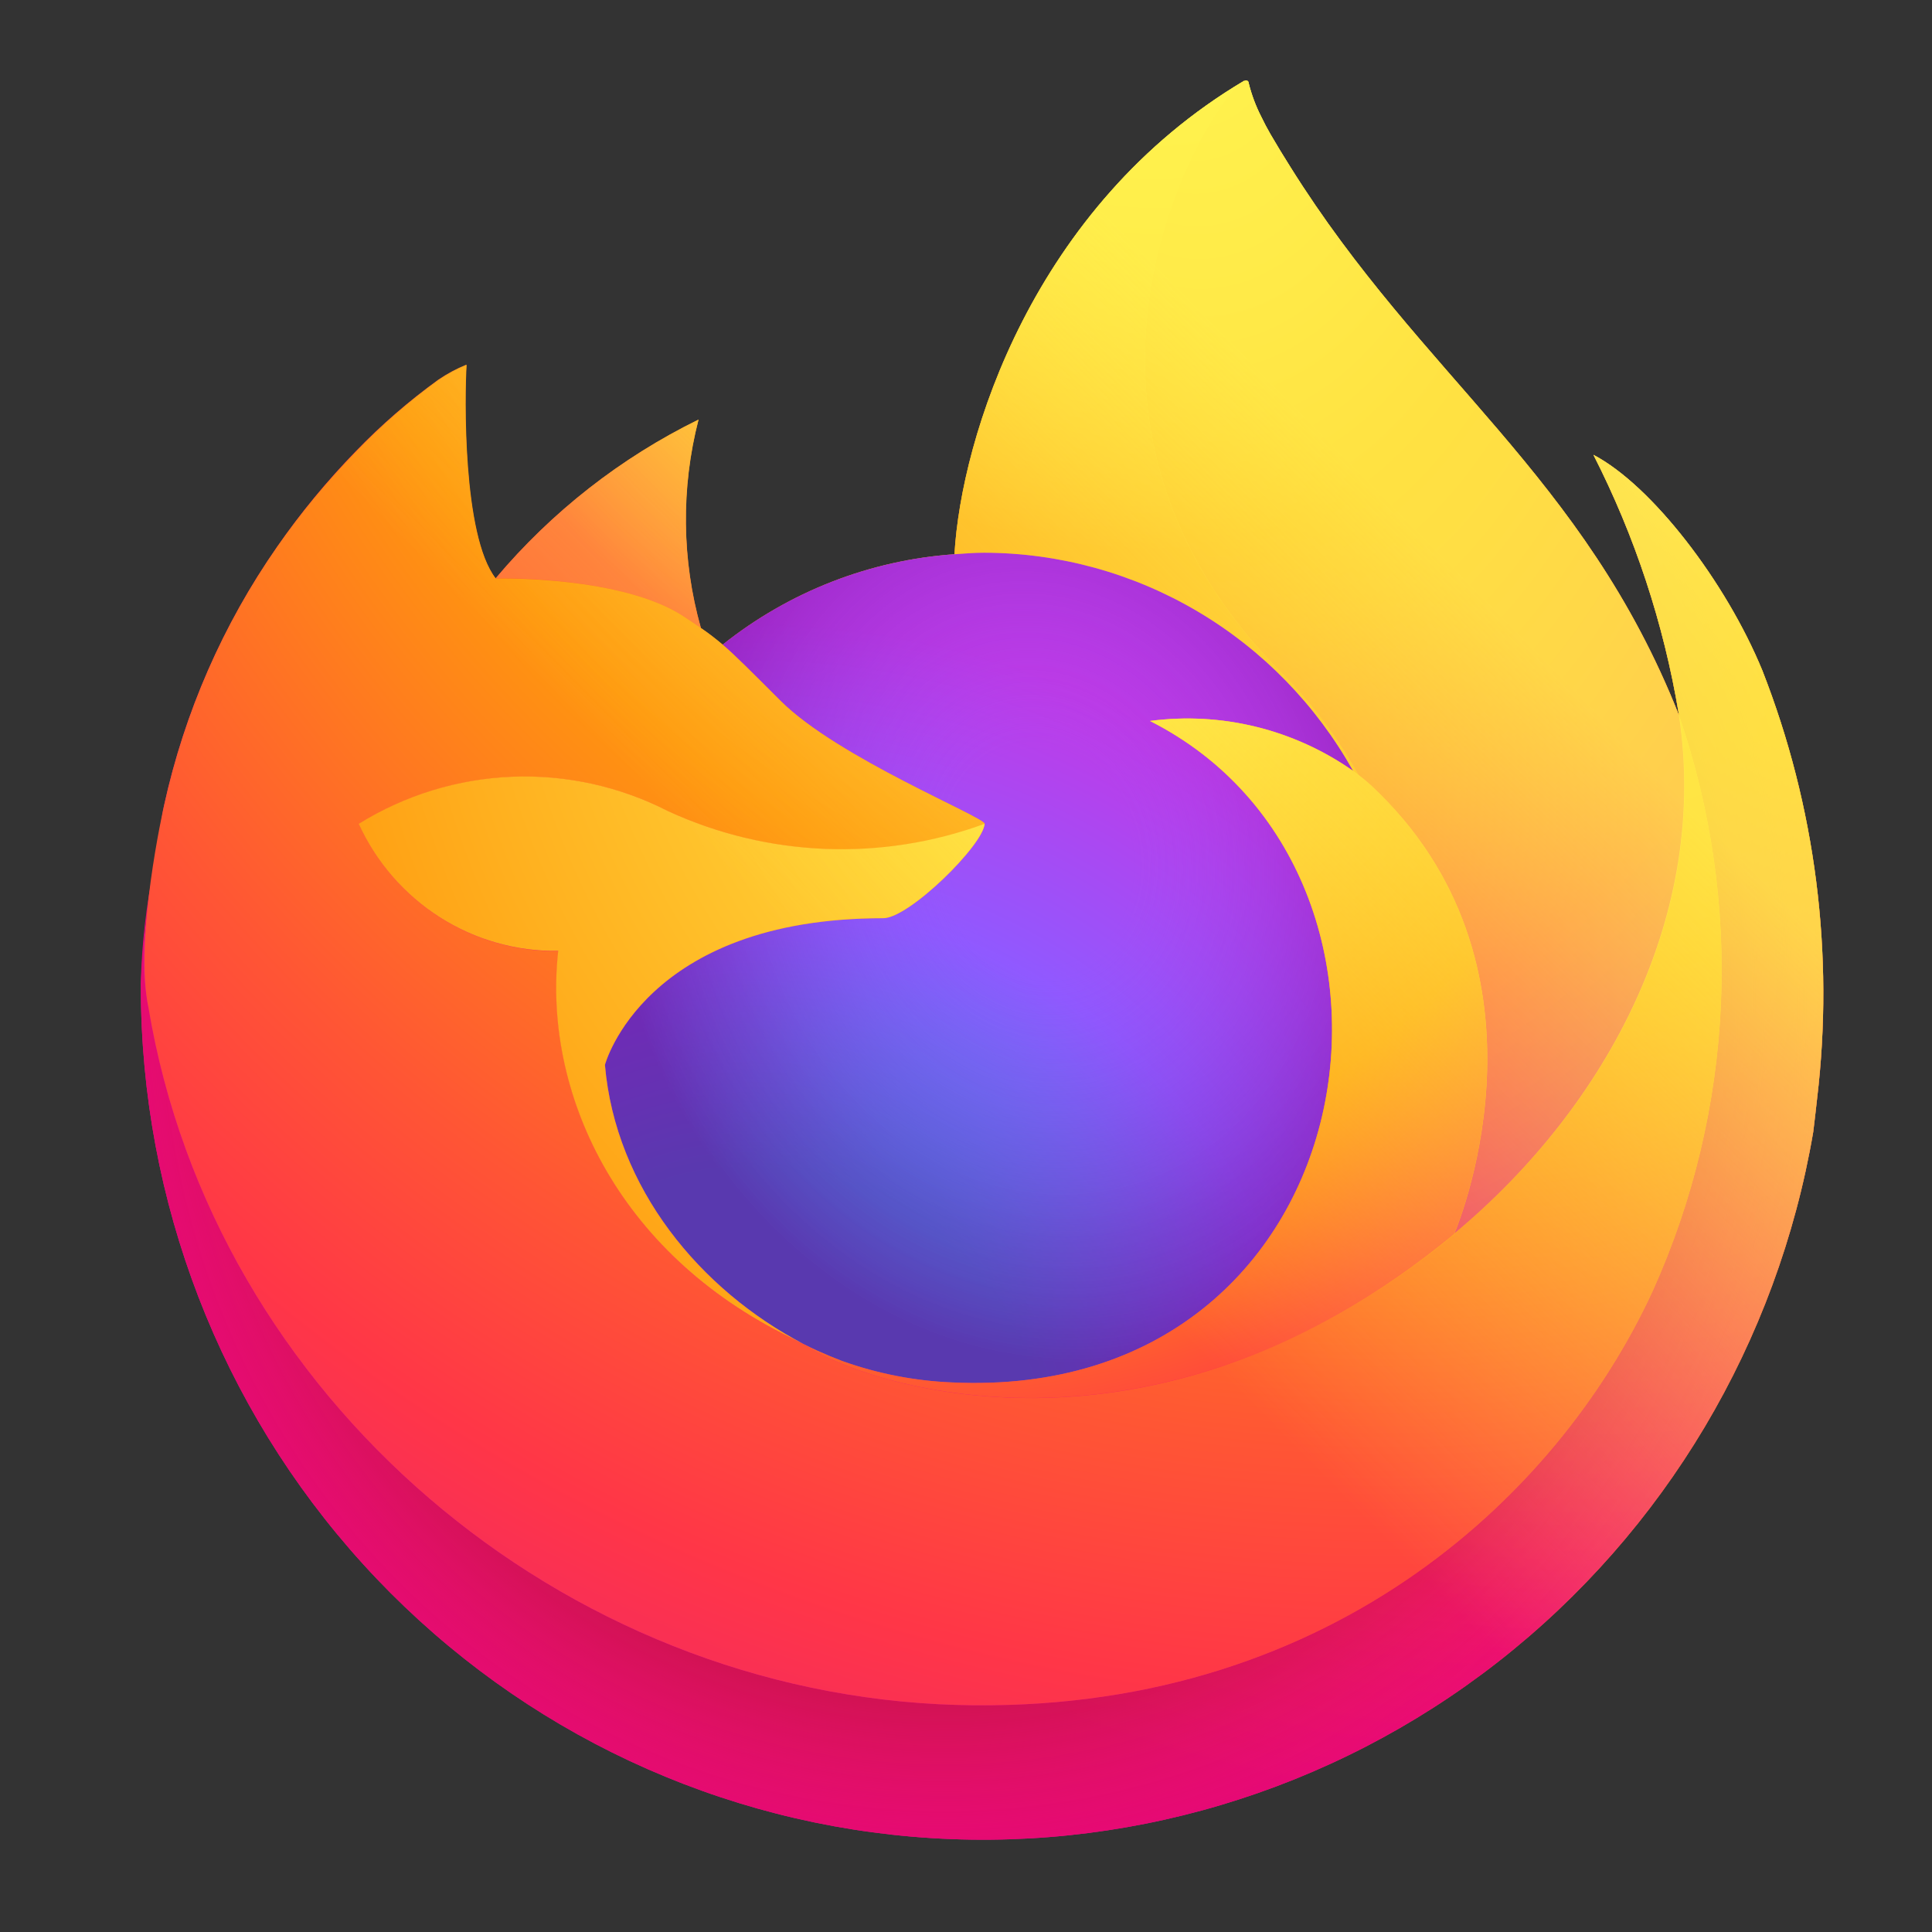 <?xml version="1.0" encoding="UTF-8" standalone="no"?>
<svg width="120" height="120" viewBox="0 0 120 120" fill="none" xmlns="http://www.w3.org/2000/svg">
<rect x="0" y="0" width="120" height="120" fill="#333333" stroke="none"/>
<path d="M109.467 41.656C107.194 36.12 102.583 30.142 98.972 28.252C101.548 33.301 103.335 38.723 104.27 44.326L104.28 44.415C98.365 29.486 88.335 23.468 80.142 10.362C79.719 9.693 79.308 9.017 78.91 8.334C78.705 7.977 78.512 7.612 78.334 7.241C77.994 6.575 77.732 5.871 77.553 5.143C77.554 5.11 77.542 5.077 77.52 5.052C77.498 5.027 77.468 5.011 77.435 5.007C77.402 4.998 77.368 4.998 77.336 5.007C77.329 5.007 77.319 5.019 77.311 5.02L77.273 5.042L77.293 5.007C64.152 12.795 59.694 27.213 59.284 34.425C54.036 34.79 49.019 36.747 44.886 40.041C44.455 39.672 44.005 39.327 43.537 39.007C42.345 34.783 42.294 30.313 43.389 26.063C38.564 28.43 34.276 31.784 30.797 35.915H30.773C28.699 33.254 28.845 24.482 28.964 22.65C28.351 22.899 27.765 23.214 27.217 23.588C25.387 24.911 23.676 26.395 22.104 28.022C20.313 29.861 18.677 31.848 17.214 33.962C13.85 38.789 11.465 44.241 10.195 50.007L10.124 50.356C9.932 51.455 9.76 52.557 9.61 53.663C9.61 53.703 9.602 53.739 9.598 53.779C9.14 56.189 8.856 58.629 8.749 61.08V61.353C8.76 74.613 13.685 87.386 22.55 97.148C31.415 106.91 43.575 112.951 56.627 114.076C69.679 115.201 82.673 111.329 93.041 103.226C103.409 95.122 110.397 83.376 112.623 70.308C112.711 69.625 112.782 68.949 112.861 68.259C113.938 59.243 112.772 50.099 109.467 41.656ZM49.171 83.11C49.415 83.229 49.645 83.356 49.896 83.471L49.932 83.494C49.678 83.371 49.425 83.243 49.171 83.11ZM104.284 44.428V44.377L104.293 44.432L104.284 44.428Z" fill="url(#paint0_linear_256_391)"/>
<path d="M109.467 41.656C107.194 36.12 102.583 30.142 98.972 28.252C101.548 33.301 103.335 38.723 104.27 44.326V44.377L104.28 44.431C108.313 56.113 107.729 68.919 102.652 80.175C96.656 93.197 82.143 106.547 59.425 105.898C34.879 105.194 13.261 86.754 9.22 62.606C8.484 58.798 9.22 56.867 9.59 53.772C9.085 56.176 8.804 58.623 8.749 61.08V61.353C8.76 74.613 13.685 87.386 22.55 97.148C31.415 106.91 43.575 112.951 56.627 114.076C69.679 115.201 82.673 111.329 93.041 103.226C103.409 95.122 110.397 83.376 112.623 70.308C112.711 69.625 112.782 68.949 112.861 68.259C113.938 59.243 112.772 50.099 109.467 41.656Z" fill="url(#paint1_radial_256_391)"/>
<path d="M109.467 41.656C107.194 36.12 102.583 30.142 98.972 28.252C101.548 33.301 103.335 38.723 104.27 44.326V44.377L104.28 44.431C108.313 56.113 107.729 68.919 102.652 80.175C96.656 93.197 82.143 106.547 59.425 105.898C34.879 105.194 13.261 86.754 9.22 62.606C8.484 58.798 9.22 56.867 9.59 53.772C9.085 56.176 8.804 58.623 8.749 61.08V61.353C8.76 74.613 13.685 87.386 22.55 97.148C31.415 106.91 43.575 112.951 56.627 114.076C69.679 115.201 82.673 111.329 93.041 103.226C103.409 95.122 110.397 83.376 112.623 70.308C112.711 69.625 112.782 68.949 112.861 68.259C113.938 59.243 112.772 50.099 109.467 41.656Z" fill="url(#paint2_radial_256_391)"/>
<path d="M84.045 47.882C84.159 47.962 84.264 48.043 84.371 48.124C83.056 45.765 81.421 43.605 79.511 41.708C63.251 25.246 75.25 6.014 77.273 5.037L77.293 5.007C64.153 12.795 59.694 27.214 59.284 34.425C59.894 34.383 60.499 34.33 61.123 34.33C65.785 34.339 70.362 35.597 74.389 37.978C78.415 40.358 81.747 43.775 84.045 47.882Z" fill="url(#paint3_radial_256_391)"/>
<path d="M61.156 51.169C61.07 52.486 56.472 57.03 54.864 57.03C39.988 57.03 37.573 66.14 37.573 66.14C38.232 73.811 43.513 80.129 49.896 83.471C50.187 83.624 50.483 83.762 50.779 83.897C51.291 84.127 51.803 84.339 52.315 84.534C54.505 85.319 56.8 85.767 59.122 85.864C85.196 87.102 90.247 54.3 71.431 44.781C75.87 44.197 80.365 45.301 84.045 47.882C81.746 43.775 78.414 40.358 74.388 37.978C70.362 35.598 65.785 34.34 61.122 34.331C60.501 34.331 59.894 34.383 59.284 34.425C54.036 34.79 49.019 36.747 44.887 40.041C45.684 40.724 46.585 41.639 48.481 43.531C52.031 47.07 61.136 50.739 61.156 51.169Z" fill="url(#paint4_radial_256_391)"/>
<path d="M61.156 51.169C61.07 52.486 56.472 57.03 54.864 57.03C39.988 57.03 37.573 66.14 37.573 66.14C38.232 73.811 43.513 80.129 49.896 83.471C50.187 83.624 50.483 83.762 50.779 83.897C51.291 84.127 51.803 84.339 52.315 84.534C54.505 85.319 56.8 85.767 59.122 85.864C85.196 87.102 90.247 54.3 71.431 44.781C75.87 44.197 80.365 45.301 84.045 47.882C81.746 43.775 78.414 40.358 74.388 37.978C70.362 35.598 65.785 34.34 61.122 34.331C60.501 34.331 59.894 34.383 59.284 34.425C54.036 34.79 49.019 36.747 44.887 40.041C45.684 40.724 46.585 41.639 48.481 43.531C52.031 47.07 61.136 50.739 61.156 51.169Z" fill="url(#paint5_radial_256_391)"/>
<path d="M42.448 38.281C42.872 38.555 43.221 38.792 43.528 39.006C42.336 34.782 42.285 30.313 43.381 26.063C38.555 28.43 34.267 31.784 30.788 35.915C31.043 35.908 38.632 35.77 42.448 38.281Z" fill="url(#paint6_radial_256_391)"/>
<path d="M9.227 62.606C13.265 86.756 34.886 105.194 59.433 105.898C82.15 106.548 96.663 93.199 102.659 80.175C107.736 68.92 108.32 56.114 104.287 44.433V44.383C104.287 44.342 104.279 44.32 104.287 44.332L104.297 44.421C106.153 56.687 99.989 68.571 90.354 76.606L90.325 76.675C71.551 92.152 53.585 86.013 49.949 83.507C49.695 83.384 49.441 83.256 49.188 83.123C38.242 77.827 33.72 67.732 34.689 59.074C32.091 59.113 29.537 58.388 27.338 56.988C25.138 55.587 23.387 53.571 22.296 51.183C25.17 49.401 28.446 48.394 31.813 48.257C35.179 48.12 38.525 48.859 41.53 50.402C47.725 53.249 54.776 53.529 61.173 51.183C61.152 50.753 52.048 47.084 48.498 43.545C46.601 41.653 45.701 40.741 44.903 40.056C44.472 39.687 44.022 39.341 43.553 39.021C43.243 38.806 42.893 38.574 42.474 38.295C38.658 35.784 31.069 35.922 30.818 35.929H30.794C28.72 33.268 28.866 24.496 28.985 22.664C28.371 22.913 27.786 23.228 27.238 23.602C25.408 24.925 23.697 26.408 22.125 28.036C20.328 29.869 18.685 31.852 17.214 33.962C13.851 38.789 11.465 44.241 10.195 50.007C10.17 50.115 8.311 58.342 9.227 62.606Z" fill="url(#paint7_radial_256_391)"/>
<path d="M79.513 41.708C81.423 43.607 83.059 45.769 84.373 48.13C84.66 48.349 84.929 48.568 85.157 48.781C97.018 59.849 90.803 75.494 90.34 76.608C99.975 68.572 106.133 56.688 104.282 44.422C98.365 29.486 88.334 23.468 80.142 10.362C79.719 9.693 79.308 9.017 78.91 8.334C78.704 7.977 78.512 7.612 78.334 7.241C77.994 6.575 77.732 5.871 77.553 5.143C77.553 5.11 77.541 5.077 77.52 5.052C77.498 5.027 77.467 5.011 77.434 5.007C77.402 4.998 77.368 4.998 77.336 5.007C77.329 5.007 77.318 5.019 77.31 5.02L77.272 5.042C75.249 6.012 63.251 25.246 79.513 41.708Z" fill="url(#paint8_radial_256_391)"/>
<path d="M85.149 48.774C84.898 48.545 84.636 48.328 84.365 48.124C84.258 48.042 84.153 47.962 84.04 47.882C80.36 45.301 75.865 44.196 71.426 44.78C90.242 54.304 85.194 87.102 59.117 85.864C56.795 85.767 54.5 85.319 52.309 84.534C51.797 84.34 51.285 84.128 50.773 83.897C50.478 83.761 50.182 83.624 49.891 83.471L49.927 83.494C53.563 86.007 71.524 92.147 90.303 76.662L90.333 76.594C90.801 75.487 97.016 59.838 85.149 48.774Z" fill="url(#paint9_radial_256_391)"/>
<path d="M37.573 66.14C37.573 66.14 39.988 57.03 54.864 57.03C56.472 57.03 61.073 52.487 61.156 51.168C54.758 53.515 47.709 53.235 41.513 50.388C38.508 48.845 35.162 48.107 31.796 48.244C28.429 48.38 25.152 49.388 22.279 51.17C23.37 53.557 25.121 55.574 27.32 56.974C29.52 58.375 32.074 59.099 34.672 59.061C33.703 67.719 38.225 77.814 49.17 83.109C49.415 83.228 49.644 83.355 49.895 83.47C43.507 80.129 38.231 73.81 37.573 66.14Z" fill="url(#paint10_radial_256_391)"/>
<path d="M109.467 41.656C107.194 36.12 102.583 30.142 98.972 28.252C101.548 33.301 103.335 38.723 104.27 44.326L104.28 44.415C98.365 29.486 88.335 23.468 80.142 10.362C79.719 9.693 79.308 9.017 78.91 8.334C78.705 7.977 78.512 7.612 78.334 7.241C77.994 6.575 77.732 5.871 77.553 5.143C77.554 5.11 77.542 5.077 77.52 5.052C77.498 5.027 77.468 5.011 77.435 5.007C77.402 4.998 77.368 4.998 77.336 5.007C77.329 5.007 77.319 5.019 77.311 5.02L77.273 5.042L77.293 5.007C64.152 12.795 59.694 27.213 59.284 34.425C59.894 34.383 60.498 34.33 61.122 34.33C65.785 34.339 70.362 35.597 74.388 37.977C78.415 40.358 81.746 43.775 84.045 47.882C80.365 45.301 75.87 44.196 71.431 44.78C90.247 54.304 85.199 87.102 59.122 85.864C56.8 85.767 54.505 85.319 52.315 84.534C51.803 84.34 51.29 84.128 50.778 83.897C50.483 83.761 50.187 83.624 49.896 83.471L49.932 83.494C49.678 83.371 49.425 83.243 49.171 83.11C49.415 83.229 49.645 83.356 49.896 83.471C43.507 80.129 38.232 73.811 37.573 66.14C37.573 66.14 39.988 57.03 54.864 57.03C56.472 57.03 61.074 52.486 61.156 51.168C61.136 50.739 52.031 47.069 48.481 43.53C46.584 41.639 45.684 40.727 44.886 40.043C44.455 39.673 44.005 39.327 43.537 39.007C42.345 34.783 42.294 30.313 43.389 26.063C38.564 28.43 34.276 31.784 30.797 35.915H30.773C28.699 33.254 28.845 24.482 28.964 22.65C28.351 22.899 27.765 23.214 27.217 23.588C25.387 24.911 23.676 26.395 22.104 28.022C20.313 29.861 18.677 31.848 17.214 33.962C13.85 38.789 11.465 44.241 10.195 50.007L10.124 50.356C10.026 50.821 9.585 53.189 9.521 53.697C9.521 53.735 9.521 53.656 9.521 53.697C9.117 56.14 8.86 58.605 8.749 61.08V61.353C8.76 74.613 13.685 87.386 22.55 97.148C31.415 106.91 43.575 112.951 56.627 114.076C69.679 115.201 82.673 111.329 93.041 103.226C103.409 95.122 110.397 83.376 112.623 70.308C112.711 69.625 112.782 68.949 112.861 68.259C113.938 59.243 112.772 50.099 109.467 41.656Z" fill="url(#paint11_linear_256_391)"/>
<defs>
<linearGradient id="paint0_linear_256_391" x1="102.543" y1="21.928" x2="14.675" y2="105.676" gradientUnits="userSpaceOnUse">
<stop offset="0.048" stop-color="#FFF44F"/>
<stop offset="0.111" stop-color="#FFE847"/>
<stop offset="0.225" stop-color="#FFC830"/>
<stop offset="0.368" stop-color="#FF980E"/>
<stop offset="0.401" stop-color="#FF8B16"/>
<stop offset="0.462" stop-color="#FF672A"/>
<stop offset="0.534" stop-color="#FF3647"/>
<stop offset="0.705" stop-color="#E31587"/>
</linearGradient>
<radialGradient id="paint1_radial_256_391" cx="0" cy="0" r="1" gradientUnits="userSpaceOnUse" gradientTransform="translate(98.53 17.127) scale(109.061 110.401)">
<stop offset="0.129" stop-color="#FFBD4F"/>
<stop offset="0.186" stop-color="#FFAC31"/>
<stop offset="0.247" stop-color="#FF9D17"/>
<stop offset="0.283" stop-color="#FF980E"/>
<stop offset="0.403" stop-color="#FF563B"/>
<stop offset="0.467" stop-color="#FF3750"/>
<stop offset="0.71" stop-color="#F5156C"/>
<stop offset="0.782" stop-color="#EB0878"/>
<stop offset="0.86" stop-color="#E50080"/>
</radialGradient>
<radialGradient id="paint2_radial_256_391" cx="0" cy="0" r="1" gradientUnits="userSpaceOnUse" gradientTransform="translate(58.678 62.262) scale(109.061 110.401)">
<stop offset="0.3" stop-color="#960E18"/>
<stop offset="0.351" stop-color="#B11927" stop-opacity="0.74"/>
<stop offset="0.435" stop-color="#DB293D" stop-opacity="0.343"/>
<stop offset="0.497" stop-color="#F5334B" stop-opacity="0.094"/>
<stop offset="0.53" stop-color="#FF3750" stop-opacity="0"/>
</radialGradient>
<radialGradient id="paint3_radial_256_391" cx="0" cy="0" r="1" gradientUnits="userSpaceOnUse" gradientTransform="translate(71.827 -7.928) scale(79.01 79.981)">
<stop offset="0.132" stop-color="#FFF44F"/>
<stop offset="0.252" stop-color="#FFDC3E"/>
<stop offset="0.506" stop-color="#FF9D12"/>
<stop offset="0.526" stop-color="#FF980E"/>
</radialGradient>
<radialGradient id="paint4_radial_256_391" cx="0" cy="0" r="1" gradientUnits="userSpaceOnUse" gradientTransform="translate(46.614 91.1) scale(51.929 52.567)">
<stop offset="0.353" stop-color="#3A8EE6"/>
<stop offset="0.472" stop-color="#5C79F0"/>
<stop offset="0.669" stop-color="#9059FF"/>
<stop offset="1" stop-color="#C139E6"/>
</radialGradient>
<radialGradient id="paint5_radial_256_391" cx="0" cy="0" r="1" gradientUnits="userSpaceOnUse" gradientTransform="translate(64.637 53.214) rotate(-13.752) scale(27.551 32.607)">
<stop offset="0.206" stop-color="#9059FF" stop-opacity="0"/>
<stop offset="0.278" stop-color="#8C4FF3" stop-opacity="0.064"/>
<stop offset="0.747" stop-color="#7716A8" stop-opacity="0.45"/>
<stop offset="0.975" stop-color="#6E008B" stop-opacity="0.6"/>
</radialGradient>
<radialGradient id="paint6_radial_256_391" cx="0" cy="0" r="1" gradientUnits="userSpaceOnUse" gradientTransform="translate(57.301 12.609) scale(37.358 37.817)">
<stop stop-color="#FFE226"/>
<stop offset="0.121" stop-color="#FFDB27"/>
<stop offset="0.295" stop-color="#FFC82A"/>
<stop offset="0.502" stop-color="#FFA930"/>
<stop offset="0.732" stop-color="#FF7E37"/>
<stop offset="0.792" stop-color="#FF7139"/>
</radialGradient>
<radialGradient id="paint7_radial_256_391" cx="0" cy="0" r="1" gradientUnits="userSpaceOnUse" gradientTransform="translate(86.665 -11.376) scale(159.388 161.346)">
<stop offset="0.113" stop-color="#FFF44F"/>
<stop offset="0.456" stop-color="#FF980E"/>
<stop offset="0.622" stop-color="#FF5634"/>
<stop offset="0.716" stop-color="#FF3647"/>
<stop offset="0.904" stop-color="#E31587"/>
</radialGradient>
<radialGradient id="paint8_radial_256_391" cx="0" cy="0" r="1" gradientUnits="userSpaceOnUse" gradientTransform="translate(73.231 -2.405) rotate(84.049) scale(118.239 76.678)">
<stop stop-color="#FFF44F"/>
<stop offset="0.06" stop-color="#FFE847"/>
<stop offset="0.168" stop-color="#FFC830"/>
<stop offset="0.304" stop-color="#FF980E"/>
<stop offset="0.356" stop-color="#FF8B16"/>
<stop offset="0.455" stop-color="#FF672A"/>
<stop offset="0.57" stop-color="#FF3647"/>
<stop offset="0.737" stop-color="#E31587"/>
</radialGradient>
<radialGradient id="paint9_radial_256_391" cx="0" cy="0" r="1" gradientUnits="userSpaceOnUse" gradientTransform="translate(56.421 26.616) scale(99.509 100.731)">
<stop offset="0.137" stop-color="#FFF44F"/>
<stop offset="0.48" stop-color="#FF980E"/>
<stop offset="0.592" stop-color="#FF5634"/>
<stop offset="0.655" stop-color="#FF3647"/>
<stop offset="0.904" stop-color="#E31587"/>
</radialGradient>
<radialGradient id="paint10_radial_256_391" cx="0" cy="0" r="1" gradientUnits="userSpaceOnUse" gradientTransform="translate(82.688 32.513) scale(108.912 110.25)">
<stop offset="0.094" stop-color="#FFF44F"/>
<stop offset="0.231" stop-color="#FFE141"/>
<stop offset="0.509" stop-color="#FFAF1E"/>
<stop offset="0.626" stop-color="#FF980E"/>
</radialGradient>
<linearGradient id="paint11_linear_256_391" x1="101.499" y1="21.475" x2="26.7" y2="95.365" gradientUnits="userSpaceOnUse">
<stop offset="0.167" stop-color="#FFF44F" stop-opacity="0.8"/>
<stop offset="0.266" stop-color="#FFF44F" stop-opacity="0.634"/>
<stop offset="0.489" stop-color="#FFF44F" stop-opacity="0.217"/>
<stop offset="0.6" stop-color="#FFF44F" stop-opacity="0"/>
</linearGradient>
</defs>
</svg>
